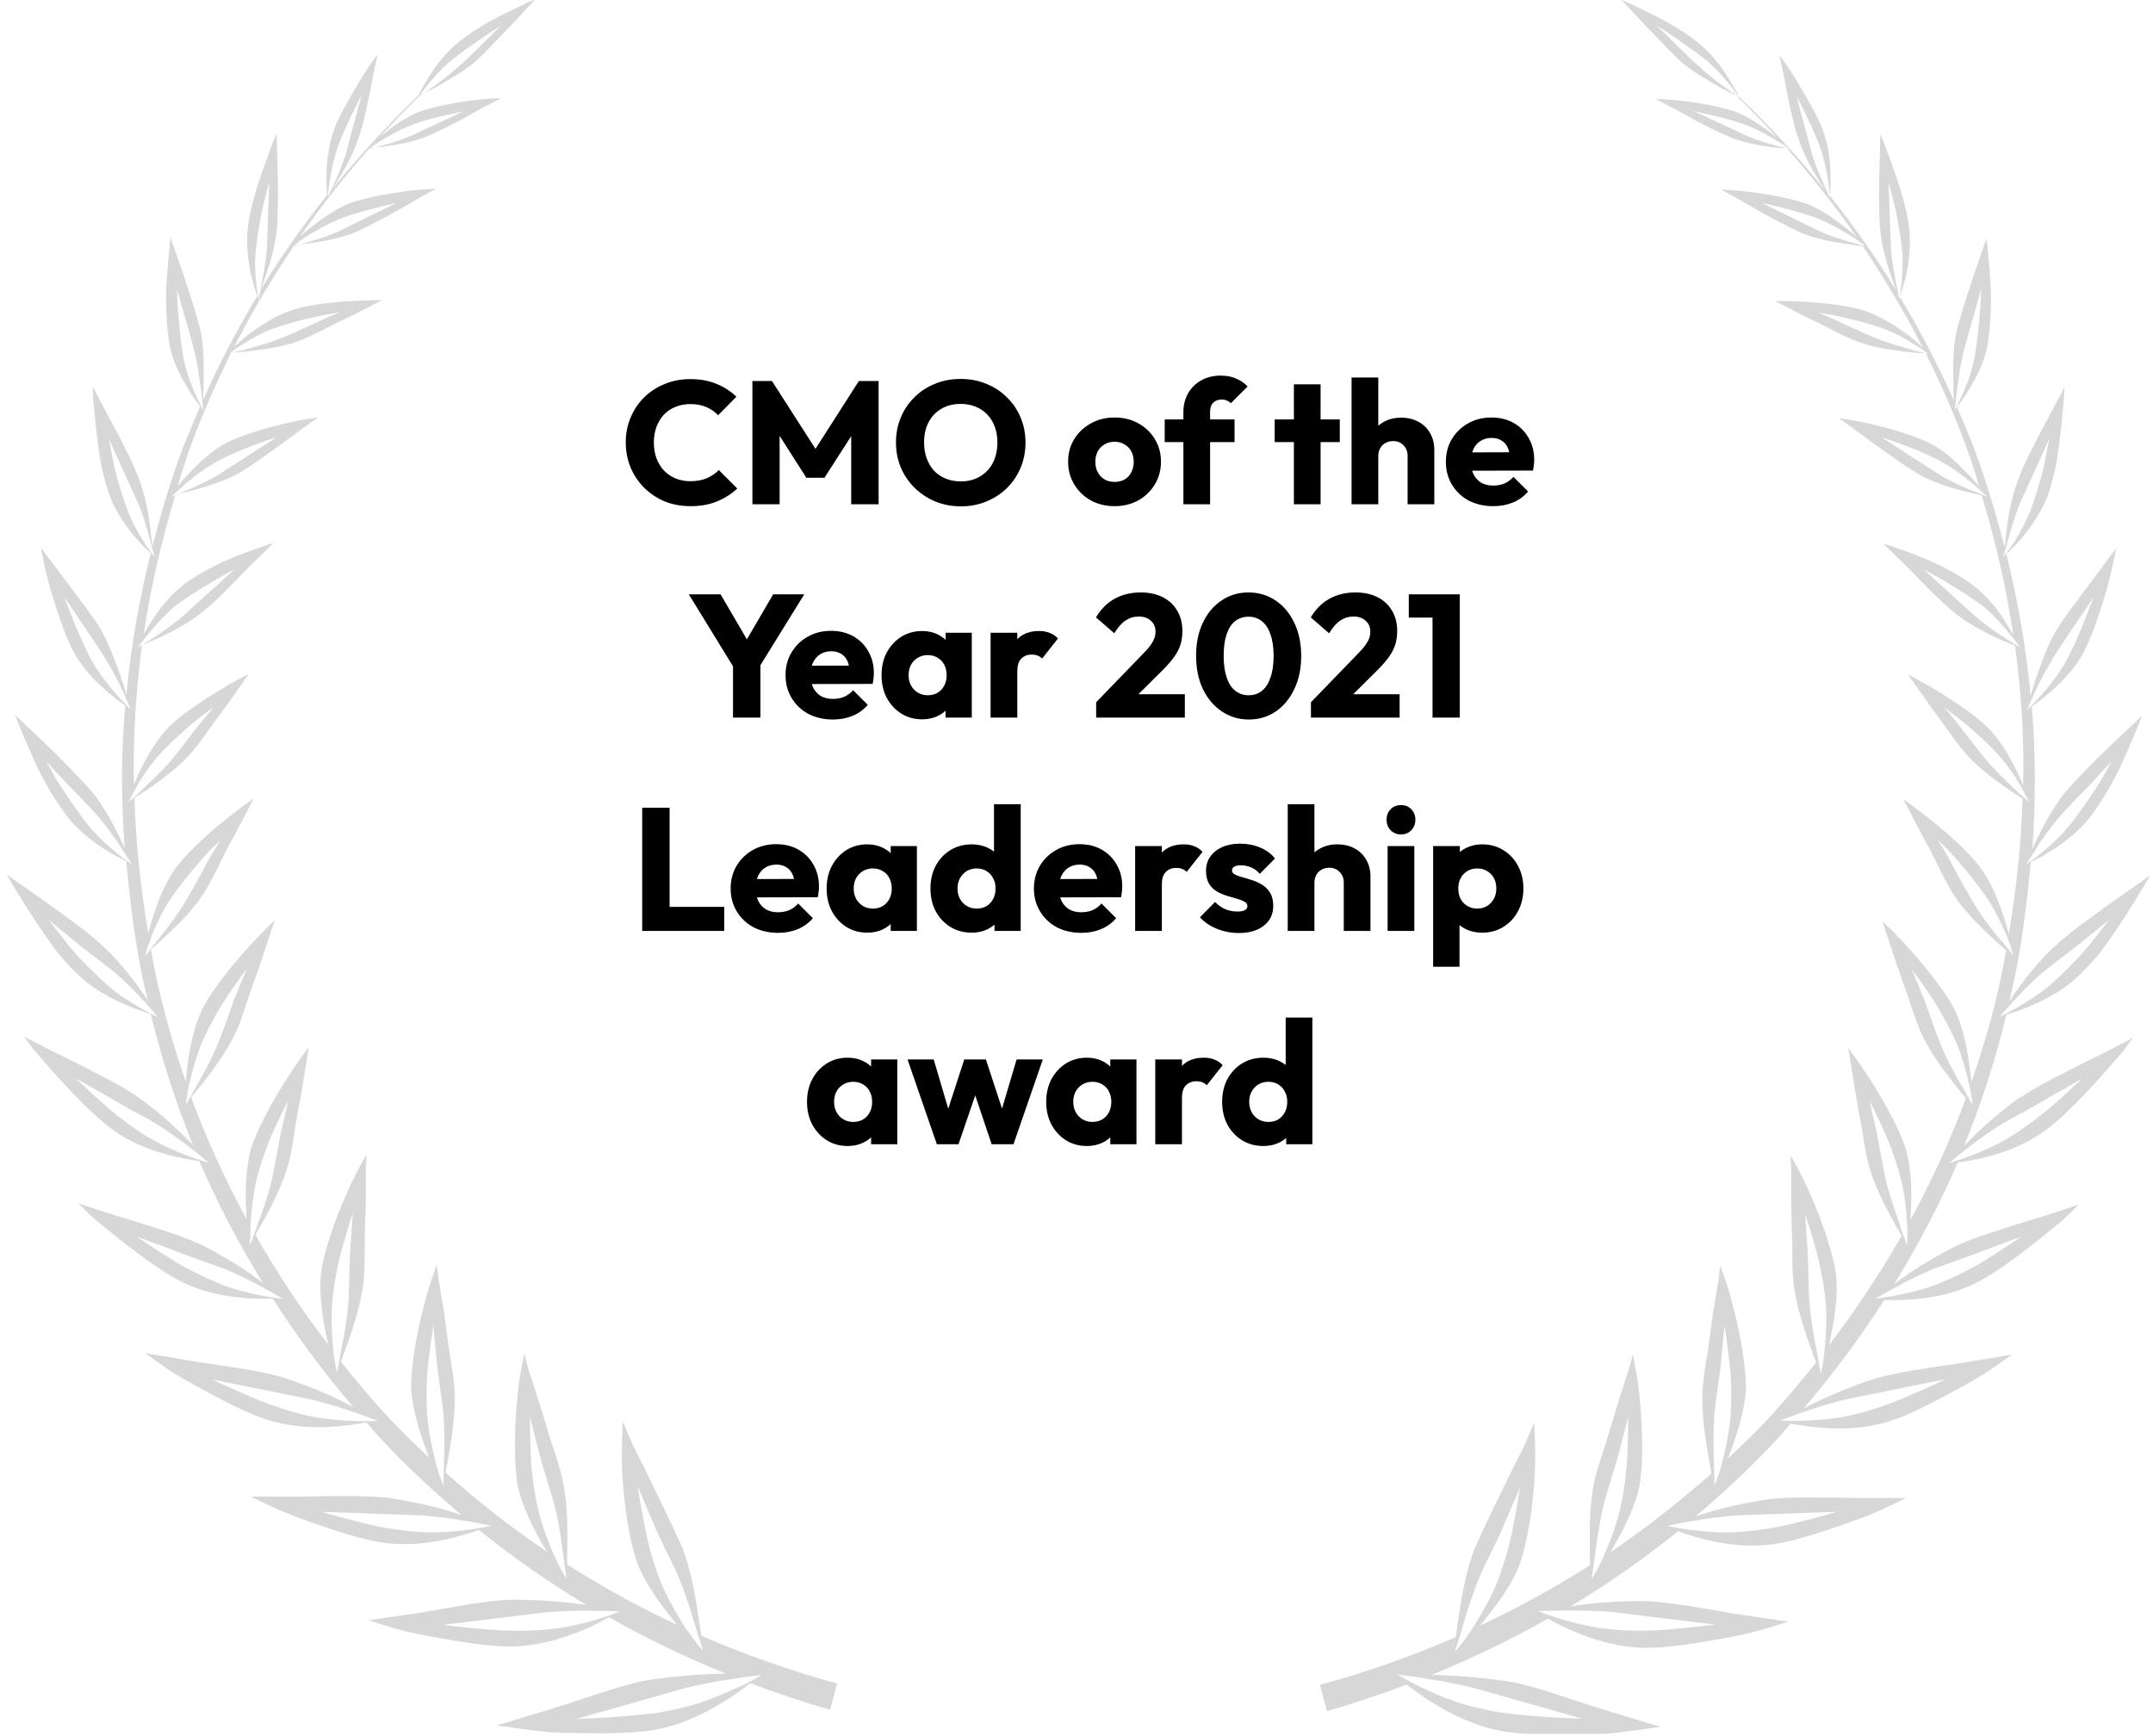 <svg width="222" height="179" viewBox="0 0 222 179" fill="none" xmlns="http://www.w3.org/2000/svg">
<g clip-path="url(#clip0_1771_1773)">
<path d="M208.299 113.143C206.593 114.374 204.608 116.024 203.265 117.422C202.986 117.701 202.762 117.953 202.51 118.177C204.3 113.786 205.782 109.256 206.873 104.642C208.271 104.223 211.571 103.076 213.92 101.007C214.675 100.336 215.626 99.357 216.52 98.266C217.359 97.148 218.226 95.889 218.981 94.715C220.519 92.338 221.722 90.269 221.722 90.269C221.722 90.269 219.988 91.471 217.863 92.981C215.765 94.491 213.304 96.225 211.906 97.567C210.005 99.245 208.243 101.678 207.18 103.244C207.404 102.265 207.656 101.286 207.851 100.28C208.579 96.505 209.054 92.701 209.39 88.898C209.809 88.703 210.452 88.395 211.207 87.92C212.521 87.137 214.115 85.962 215.29 84.536C216.436 83.11 218.058 80.509 219.037 78.16C220.1 75.839 220.883 73.798 220.883 73.798C220.883 73.798 219.485 75.112 217.779 76.734C216.073 78.356 214.199 80.257 212.969 81.684C211.794 83.11 210.788 84.983 210.061 86.466C209.865 86.857 209.697 87.221 209.557 87.556C209.893 82.746 209.921 77.909 209.529 73.127C209.529 73.043 209.529 72.931 209.501 72.847C210.564 72.12 213.109 70.19 214.591 67.73C215.514 66.192 216.436 63.451 217.164 61.018C217.835 58.613 218.198 56.544 218.198 56.544C218.198 56.544 217.08 58.026 215.737 59.844C214.395 61.661 212.689 63.843 211.822 65.353C210.983 66.891 210.312 68.848 209.781 70.414C209.613 70.918 209.501 71.337 209.39 71.756C208.914 66.835 208.075 61.941 206.873 57.131C207.18 56.824 207.74 56.32 208.383 55.593C209.334 54.475 210.424 52.937 211.067 51.315C211.375 50.504 211.683 49.385 211.962 48.155C212.186 46.952 212.354 45.638 212.494 44.435C212.605 43.205 212.717 42.087 212.801 41.276C212.857 40.465 212.857 39.961 212.857 39.961C212.857 39.961 212.018 41.555 210.955 43.541C209.893 45.526 208.69 47.847 208.103 49.441C207.46 51.091 207.096 53.076 206.901 54.642C206.817 55.342 206.761 55.957 206.705 56.432C205.838 53.104 204.887 49.833 203.685 46.617C203.126 45.051 202.454 43.513 201.783 42.003C202.035 41.667 202.482 41.08 202.986 40.241C203.741 39.011 204.608 37.361 204.915 35.711C205.223 34.061 205.391 31.264 205.223 28.916C205.083 26.567 204.831 24.581 204.831 24.581C204.831 24.581 204.272 26.231 203.545 28.3C202.874 30.342 202.063 32.746 201.699 34.396C201.364 36.046 201.392 38.004 201.42 39.542C201.42 40.241 201.42 40.856 201.476 41.331C199.854 37.64 197.98 34.061 195.883 30.593C196.023 30.23 196.246 29.531 196.498 28.58C196.806 27.238 197.029 25.504 196.89 23.882C196.778 22.232 196.079 19.743 195.324 17.646C194.932 16.583 194.597 15.633 194.345 14.933C194.037 14.262 193.869 13.843 193.869 13.843C193.869 13.843 193.869 15.521 193.786 17.618C193.73 19.715 193.73 22.092 193.869 23.686C194.009 25.28 194.513 27.07 194.988 28.44C195.184 28.999 195.352 29.503 195.491 29.894C193.422 26.511 191.129 23.267 188.668 20.163C188.696 19.911 188.78 19.156 188.752 18.121C188.752 16.891 188.584 15.269 188.109 13.871C187.689 12.417 186.487 10.431 185.48 8.697C184.474 6.964 183.467 5.677 183.467 5.677C183.467 5.677 183.551 6.041 183.691 6.656C183.83 7.243 183.998 8.082 184.166 9.033C184.529 10.907 184.977 13.06 185.48 14.402C185.928 15.8 186.711 17.254 187.41 18.401C187.745 18.904 187.997 19.324 188.221 19.659C185.48 16.248 182.516 13.032 179.328 9.984C179.328 9.956 178.881 9.117 178.182 7.998C177.483 6.852 176.42 5.482 175.245 4.531C174.099 3.552 172.113 2.322 170.352 1.483C168.618 0.616 167.192 -0.027 167.192 -0.027C167.192 -0.027 168.254 1.119 169.569 2.545C170.939 3.888 172.449 5.621 173.568 6.572C174.714 7.495 176.168 8.306 177.287 8.977C178.042 9.397 178.657 9.676 179.021 9.844C180.475 11.27 181.901 12.724 183.271 14.234C182.208 13.367 180.614 12.193 179.104 11.578C177.762 11.074 175.665 10.683 173.931 10.459C172.169 10.236 170.743 10.207 170.743 10.207C170.743 10.207 171.079 10.375 171.582 10.655C172.113 10.935 172.84 11.298 173.623 11.745C175.161 12.64 177.119 13.619 178.405 14.15C180.503 15.017 183.383 15.269 184.278 15.325C186.85 18.233 189.255 21.281 191.465 24.469C191.213 24.218 190.905 23.966 190.542 23.686C189.423 22.763 187.941 21.701 186.543 21.113C185.089 20.554 182.768 20.107 180.894 19.855C179.971 19.715 179.076 19.659 178.461 19.603C177.818 19.576 177.455 19.547 177.455 19.547C177.455 19.547 178.881 20.275 180.531 21.281C182.236 22.26 184.334 23.379 185.676 23.994C187.074 24.581 188.752 24.917 190.094 25.112C190.989 25.252 191.688 25.336 192.08 25.392C194.345 28.748 196.414 32.243 198.26 35.851C197.924 35.543 197.449 35.123 196.918 34.676C195.687 33.753 194.093 32.719 192.583 32.159C191.129 31.6 188.612 31.292 186.627 31.153C184.613 31.013 183.019 31.041 183.019 31.041C183.019 31.041 184.501 31.796 186.291 32.719C188.193 33.586 190.262 34.816 191.8 35.319C193.31 35.851 195.1 36.102 196.47 36.27C197.421 36.382 198.148 36.41 198.567 36.438C200.245 39.849 201.783 43.317 203.042 46.896C203.433 47.959 203.741 49.078 204.076 50.168C203.825 49.861 203.517 49.497 203.126 49.105C202.035 47.959 200.665 46.589 199.183 45.806C197.701 45.023 195.296 44.296 193.282 43.82C192.303 43.569 191.381 43.401 190.682 43.289C190.01 43.177 189.591 43.121 189.591 43.121C189.591 43.121 190.989 44.072 192.639 45.33C194.345 46.561 196.414 48.043 197.784 48.882C199.183 49.693 200.972 50.252 202.398 50.616C203.237 50.839 203.909 50.979 204.328 51.091C205.782 55.817 206.873 60.599 207.6 65.493C207.404 65.129 207.18 64.765 206.901 64.318C206.09 62.948 204.803 61.382 203.433 60.347C202.063 59.312 199.882 58.138 197.84 57.355C195.855 56.544 194.205 56.069 194.205 56.069C194.205 56.069 195.463 57.299 196.973 58.781C198.428 60.319 200.245 62.165 201.588 63.227C203.601 64.877 206.593 66.108 207.768 66.583C208.075 68.792 208.299 71.001 208.439 73.239C208.634 75.839 208.662 78.44 208.607 81.04C208.495 80.733 208.355 80.369 208.187 80.006C207.488 78.496 206.481 76.678 205.335 75.42C204.216 74.133 201.951 72.623 200.133 71.477C198.288 70.33 196.75 69.575 196.75 69.575C196.75 69.575 197.784 71.029 199.015 72.791C200.385 74.581 201.783 76.762 202.958 78.02C204.775 79.922 207.404 81.628 208.551 82.355C208.411 87.053 207.907 91.723 207.124 96.337C207.069 96.057 206.985 95.778 206.901 95.498C206.397 93.764 205.642 91.639 204.608 90.073C203.657 88.507 201.476 86.493 199.63 84.983C197.784 83.473 196.246 82.411 196.246 82.411C196.246 82.411 197.141 84.117 198.232 86.214C199.49 88.339 200.497 90.912 201.588 92.478C202.622 94.016 204.132 95.526 205.391 96.672C205.95 97.204 206.453 97.679 206.845 97.987C206.733 98.658 206.621 99.357 206.481 100.028C205.698 103.971 204.58 107.83 203.265 111.633C203.265 111.298 203.209 110.962 203.154 110.571C202.93 108.641 202.51 106.264 201.699 104.446C200.86 102.601 198.875 100.14 197.225 98.238C195.547 96.337 194.093 94.995 194.093 94.995C194.093 94.995 194.736 96.924 195.519 99.301C195.939 100.531 196.414 101.846 196.862 103.104C197.253 104.363 197.673 105.537 198.064 106.46C198.875 108.277 200.217 110.123 201.336 111.549C201.867 112.248 202.343 112.836 202.706 113.255C201.112 117.59 199.183 121.784 196.973 125.839C196.973 125.559 197.029 125.308 197.029 125.028C197.141 123.07 197.085 120.638 196.582 118.708C195.995 116.723 194.485 113.954 193.142 111.801C191.772 109.648 190.57 108.054 190.57 108.054C190.57 108.054 190.905 110.067 191.297 112.556C191.52 113.842 191.772 115.241 192.024 116.555C192.192 117.869 192.415 119.1 192.667 120.078C193.17 122.008 194.205 124.077 195.1 125.699C195.491 126.398 195.799 126.985 196.079 127.433C193.841 131.376 191.325 135.123 188.584 138.73C188.64 138.507 188.696 138.339 188.724 138.087C189.171 136.018 189.563 133.473 189.311 131.348C188.976 129.139 187.885 125.979 186.823 123.518C185.788 121.057 184.613 119.128 184.613 119.128C184.613 119.128 184.641 119.687 184.697 120.582C184.697 121.449 184.697 122.679 184.697 124.021C184.725 125.419 184.753 126.93 184.809 128.356C184.809 129.782 184.809 131.124 184.921 132.187C185.145 134.312 185.872 136.661 186.543 138.535C186.823 139.318 187.046 139.989 187.27 140.492C185.508 142.701 183.663 144.882 181.733 146.924C180.587 148.126 179.384 149.273 178.154 150.419C178.21 150.252 178.293 150.112 178.349 149.916C179.104 147.958 179.887 145.498 180.027 143.344C180.055 141.107 179.496 137.808 178.825 135.207C178.21 132.606 177.371 130.509 177.371 130.509C177.371 130.509 177.315 131.068 177.203 131.935C177.063 132.802 176.867 134.004 176.644 135.319C176.448 136.689 176.252 138.199 176.056 139.625C175.805 141.023 175.609 142.338 175.553 143.4C175.441 145.526 175.777 147.986 176.112 149.916C176.252 150.727 176.364 151.398 176.476 151.929C173.176 154.894 169.681 157.606 166.017 160.095C166.101 159.955 166.157 159.871 166.241 159.731C167.36 157.83 168.59 155.453 169.037 153.272C169.457 150.979 169.373 147.511 169.121 144.743C169.009 143.344 168.842 142.114 168.646 141.163C168.478 140.24 168.366 139.681 168.366 139.681C168.366 139.681 168.226 140.24 167.975 141.135C167.695 142.002 167.304 143.205 166.884 144.519C166.465 145.889 166.017 147.399 165.57 148.825C165.122 150.224 164.675 151.538 164.423 152.628C163.948 154.782 163.892 157.354 163.92 159.424C163.92 160.207 163.92 160.85 163.948 161.409C160.313 163.73 156.509 165.8 152.594 167.645C152.65 167.561 152.706 167.505 152.762 167.449C154.244 165.632 155.978 163.395 156.761 161.102C157.572 158.753 158.075 155.117 158.243 152.181C158.383 149.161 158.187 146.7 158.187 146.7C158.187 146.7 157.936 147.259 157.572 148.154C157.209 149.077 156.593 150.252 155.922 151.566C154.608 154.25 152.986 157.55 152.063 159.675C151.196 161.857 150.721 164.569 150.413 166.722C150.273 167.533 150.19 168.204 150.106 168.82C145.548 170.805 140.878 172.455 136.096 173.741L136.823 176.454C139.619 175.671 142.36 174.72 145.072 173.713C145.548 174.105 146.163 174.552 146.89 175.056C148.68 176.258 151.168 177.628 153.769 178.272C156.37 178.999 160.592 178.915 164.395 178.831C166.297 178.831 167.947 178.495 169.177 178.355C170.408 178.188 171.191 178.076 171.191 178.076C171.191 178.076 168.59 177.293 165.402 176.314C162.214 175.335 158.439 173.937 155.95 173.462C153.461 173.042 150.413 172.791 148.036 172.735C147.869 172.735 147.729 172.735 147.561 172.735C151.7 171.057 155.726 169.127 159.613 166.918C160.117 167.198 160.76 167.561 161.571 167.925C163.417 168.764 165.905 169.659 168.394 169.854C170.911 170.162 174.77 169.491 178.266 168.848C179.999 168.54 181.537 168.121 182.628 167.785C183.746 167.449 184.418 167.226 184.418 167.226C184.418 167.226 181.929 166.862 178.853 166.415C175.721 165.855 172.085 165.212 169.708 165.1C167.36 165.1 164.451 165.24 162.298 165.604C162.158 165.604 162.046 165.632 161.934 165.66C165.794 163.339 169.513 160.738 173.036 157.914C174.826 158.557 178.349 159.619 181.761 159.34C184.194 159.256 187.773 158.026 190.933 156.907C192.499 156.348 193.953 155.76 194.932 155.257C195.939 154.782 196.554 154.474 196.554 154.474C196.554 154.474 194.149 154.474 191.129 154.474C188.081 154.418 184.557 154.334 182.292 154.614C180.083 154.95 177.315 155.537 175.329 156.208C175.134 156.264 174.994 156.32 174.826 156.376C177.79 153.887 180.614 151.23 183.271 148.378C183.746 147.875 184.166 147.315 184.641 146.812C186.431 147.148 190.262 147.707 193.674 146.868C196.079 146.393 199.378 144.603 202.343 142.981C203.825 142.17 205.139 141.359 206.006 140.716C206.901 140.073 207.46 139.681 207.46 139.681C207.46 139.681 205.083 140.101 202.119 140.576C199.099 141.023 195.603 141.499 193.394 142.142C191.241 142.841 188.668 143.876 186.795 144.827C186.515 144.966 186.263 145.106 185.984 145.246C189.004 141.695 191.772 137.975 194.289 134.06C195.967 134.116 199.63 134.06 202.678 132.774C204.803 131.991 207.628 129.894 210.061 127.964C211.263 127.013 212.41 126.091 213.165 125.391C213.892 124.664 214.339 124.217 214.339 124.217C214.339 124.217 213.808 124.385 212.941 124.692C212.102 125 210.872 125.364 209.501 125.783C206.789 126.622 203.657 127.573 201.727 128.468C199.854 129.418 197.589 130.733 196.023 131.907C195.771 132.075 195.547 132.243 195.324 132.41C197.784 128.384 199.994 124.217 201.867 119.883C203.517 119.659 207.068 119.016 209.865 117.254C211.822 116.135 214.255 113.647 216.325 111.354C217.359 110.207 218.282 109.144 218.953 108.361C219.54 107.55 219.932 107.019 219.932 107.019C219.932 107.019 218.002 108.082 215.458 109.312C212.941 110.571 210.033 111.997 208.299 113.199V113.143ZM175.553 7.159C174.742 6.488 173.568 5.342 172.589 4.363C171.638 3.356 170.799 2.657 170.799 2.657C170.799 2.657 171.778 3.189 172.896 3.999C174.015 4.782 175.357 5.733 176.196 6.432C177.818 7.859 179.356 10.04 179.356 10.04C179.356 10.04 177.119 8.586 175.553 7.187V7.159ZM180.251 14.066C178.461 13.228 174.658 11.466 174.658 11.466C174.658 11.466 175.665 11.69 176.895 11.969C178.154 12.277 179.636 12.696 180.531 13.088C182.376 13.871 184.557 15.381 184.557 15.381C184.557 15.381 182.069 14.822 180.251 14.066ZM188.025 18.904C187.633 18.093 187.186 17.003 186.878 16.024C186.347 14.011 185.229 9.872 185.229 9.872C185.229 9.872 187.326 13.815 187.885 15.856C188.193 16.863 188.416 17.982 188.528 18.848C188.668 19.715 188.668 20.358 188.668 20.358C188.668 20.358 188.389 19.771 188.025 18.932V18.904ZM190.821 24.973C189.899 24.693 188.696 24.329 187.689 23.882C185.732 22.931 181.649 20.918 181.649 20.918C181.649 20.918 186.04 21.841 188.025 22.791C189.032 23.239 190.122 23.882 190.989 24.413C191.828 24.945 192.359 25.42 192.359 25.42C192.359 25.42 191.716 25.224 190.793 24.945L190.821 24.973ZM195.519 29.195C195.324 28.216 195.072 26.958 194.988 25.811C194.904 23.518 194.736 18.793 194.736 18.793C194.736 18.793 195.044 19.995 195.435 21.477C195.743 22.987 196.051 24.777 196.135 25.895C196.358 28.16 195.827 30.901 195.827 30.901C195.827 30.901 195.687 30.174 195.519 29.195ZM197.197 36.074C196.246 35.823 195.016 35.459 193.925 35.068C192.835 34.648 191.241 33.921 189.899 33.306C188.612 32.691 187.466 32.243 187.466 32.243C187.466 32.243 188.64 32.411 190.038 32.719C191.437 33.026 193.114 33.474 194.205 33.893C196.414 34.676 198.847 36.494 198.847 36.494C198.847 36.494 198.148 36.326 197.197 36.102V36.074ZM201.755 40.52C201.895 39.458 202.063 38.116 202.315 36.941C202.566 35.767 203.07 34.033 203.517 32.523C203.937 31.041 204.272 29.838 204.272 29.838C204.272 29.838 204.272 31.153 204.104 32.775C203.964 34.396 203.741 36.27 203.489 37.416C202.958 39.766 201.56 42.31 201.56 42.31C201.56 42.31 201.643 41.555 201.755 40.493V40.52ZM203.237 50.56C202.287 50.14 201.056 49.609 200.05 48.994C198.092 47.735 193.981 45.079 193.981 45.079C193.981 45.079 195.1 45.442 196.526 45.974C197.952 46.505 199.574 47.232 200.581 47.847C201.588 48.434 202.678 49.273 203.517 49.972C204.356 50.672 204.887 51.231 204.887 51.231C204.887 51.231 204.216 50.951 203.265 50.532L203.237 50.56ZM207.068 55.649C207.348 54.614 207.74 53.272 208.187 52.126C209.222 49.861 211.319 45.218 211.319 45.218C211.319 45.218 211.039 46.533 210.732 48.155C210.34 49.777 209.753 51.678 209.306 52.797C208.83 53.943 208.187 55.118 207.628 55.985C207.041 56.852 206.565 57.439 206.565 57.439C206.565 57.439 206.789 56.684 207.068 55.621V55.649ZM203.853 63.703C202.958 62.892 201.56 61.661 200.413 60.599C199.294 59.564 198.372 58.725 198.372 58.725C198.372 58.725 199.434 59.284 200.749 60.067C202.063 60.85 203.629 61.857 204.608 62.612C206.425 64.15 208.327 66.779 208.327 66.779C208.327 66.779 205.67 65.241 203.853 63.703ZM209.949 87.5C210.564 86.549 211.403 85.347 212.242 84.368C213.081 83.389 214.479 81.963 215.681 80.733C216.8 79.502 217.723 78.524 217.723 78.524C217.723 78.524 217.555 78.831 217.275 79.335C216.996 79.838 216.632 80.509 216.129 81.264C215.15 82.746 213.976 84.452 213.137 85.431C212.298 86.41 211.235 87.36 210.396 88.031C209.585 88.703 208.914 89.15 208.914 89.15C208.914 89.15 209.362 88.451 209.977 87.5H209.949ZM211.571 68.065C212.242 66.975 213.277 65.409 214.199 64.066C215.122 62.696 215.877 61.605 215.877 61.605C215.877 61.605 215.374 62.892 214.731 64.514C214.087 66.08 213.277 67.897 212.549 68.988C211.179 71.169 208.998 73.239 208.998 73.239C208.998 73.239 210.2 70.274 211.571 68.093V68.065ZM207.851 81.488C207.096 80.761 206.09 79.81 205.223 78.859C204.384 77.909 203.237 76.398 202.287 75.168C201.336 73.91 200.469 72.959 200.469 72.959C200.469 72.959 201.476 73.686 202.734 74.693C203.909 75.699 205.279 76.958 206.118 77.909C206.929 78.831 207.796 80.034 208.327 81.013C208.858 81.991 209.222 82.718 209.222 82.718C209.222 82.718 208.662 82.215 207.851 81.488ZM146.75 173.07C148.344 173.294 150.385 173.657 152.203 174.133C155.81 175.14 163.137 177.237 163.137 177.237C163.137 177.237 161.04 177.181 158.551 176.985C157.292 176.901 155.978 176.789 154.72 176.594C153.433 176.37 152.259 176.118 151.364 175.867C149.574 175.391 147.729 174.58 146.359 173.909C144.988 173.238 144.065 172.679 144.065 172.679C144.065 172.679 145.212 172.819 146.778 173.042L146.75 173.07ZM150.777 167.841C151.224 166.359 151.784 164.485 152.455 162.891C153.098 161.241 154.356 159.06 155.195 156.963C156.062 154.977 156.733 153.356 156.733 153.356C156.733 153.356 156.482 155.061 156.062 157.215C155.671 159.424 154.916 161.885 154.244 163.479C153.573 165.072 152.539 166.806 151.672 168.176C150.777 169.519 150.022 170.33 150.022 170.33C150.022 170.33 150.329 169.295 150.805 167.869L150.777 167.841ZM161.152 166.079C162.662 166.079 164.591 166.079 166.325 166.247C169.792 166.666 176.867 167.533 176.867 167.533C176.867 167.533 174.938 167.785 172.617 167.981C170.324 168.232 167.555 168.204 165.821 167.981C164.088 167.813 162.27 167.366 160.9 166.946C159.53 166.527 158.579 166.135 158.579 166.135C158.579 166.135 159.669 166.107 161.152 166.079ZM164.451 160.43C164.647 159.004 164.899 157.159 165.262 155.593C165.626 153.971 166.437 151.706 166.968 149.692C167.471 147.707 167.891 146.085 167.891 146.085C167.891 146.085 167.891 147.707 167.807 149.776C167.751 151.901 167.387 154.25 166.996 155.844C166.604 157.438 165.933 159.2 165.318 160.57C164.703 161.941 164.116 162.835 164.116 162.835C164.116 162.835 164.256 161.829 164.451 160.458V160.43ZM179.244 156.264C182.6 156.152 189.423 155.9 189.423 155.9C189.423 155.9 187.633 156.432 185.48 156.963C183.355 157.55 180.698 157.914 179.048 157.998C175.693 158.193 171.918 157.354 171.918 157.354C171.918 157.354 175.917 156.46 179.272 156.264H179.244ZM176.727 150.867C176.672 149.469 176.644 147.707 176.755 146.141C176.867 144.547 177.287 142.254 177.483 140.268C177.65 138.283 177.818 136.689 177.818 136.689C177.818 136.689 178.07 138.227 178.293 140.212C178.573 142.226 178.545 144.519 178.433 146.085C178.321 147.651 177.93 149.441 177.566 150.839C177.203 152.237 176.783 153.16 176.783 153.16C176.783 153.16 176.783 152.209 176.727 150.839V150.867ZM206.313 97.008C205.586 96.085 204.608 94.883 203.881 93.736C203.154 92.59 202.147 90.772 201.364 89.29C200.972 88.535 200.609 87.892 200.273 87.388C199.966 86.913 199.798 86.605 199.798 86.605C199.798 86.605 200.833 87.556 201.923 88.814C203.014 90.073 204.272 91.667 205.027 92.813C205.754 93.96 206.425 95.386 206.929 96.533C207.376 97.679 207.6 98.546 207.6 98.546C207.6 98.546 207.096 97.903 206.369 96.98L206.313 97.008ZM210.648 100.28C211.711 99.357 213.556 98.071 214.926 96.924C216.353 95.778 217.471 94.855 217.471 94.855C217.471 94.855 216.52 96.085 215.346 97.567C214.143 99.021 212.466 100.643 211.403 101.566C209.222 103.44 206.202 104.838 206.202 104.838C206.202 104.838 208.467 102.125 210.648 100.252V100.28ZM202.315 112.053C201.671 110.934 200.86 109.508 200.301 108.166C199.714 106.823 199.015 104.726 198.4 103.048C197.701 101.342 197.113 99.944 197.113 99.944C197.113 99.944 198.008 101.119 199.043 102.657C200.077 104.195 201.056 106.068 201.671 107.411C202.259 108.753 202.706 110.375 203.014 111.689C203.181 112.36 203.265 112.92 203.321 113.311C203.377 113.703 203.405 113.954 203.405 113.954C203.405 113.954 202.958 113.171 202.343 112.081L202.315 112.053ZM190.654 144.239C193.925 143.568 200.637 142.226 200.637 142.226C200.637 142.226 198.959 143.037 196.89 143.904C194.876 144.827 192.331 145.637 190.71 145.973C187.438 146.7 183.551 146.504 183.551 146.504C183.551 146.504 187.354 144.966 190.654 144.239ZM187.326 139.318C187.046 137.947 186.739 136.214 186.599 134.648C186.459 133.054 186.487 130.733 186.375 128.747C186.235 126.762 186.123 125.168 186.123 125.168C186.123 125.168 186.627 126.65 187.158 128.579C187.745 130.537 188.109 132.802 188.249 134.368C188.389 135.934 188.277 137.752 188.137 139.206C188.081 139.933 187.969 140.548 187.885 140.967C187.801 141.387 187.745 141.639 187.745 141.639C187.745 141.639 187.578 140.688 187.326 139.346V139.318ZM199.546 130.789C201.028 130.257 203.237 129.474 205.055 128.775C206.929 128.076 208.439 127.517 208.439 127.517C208.439 127.517 207.013 128.495 205.279 129.586C203.573 130.733 201.308 131.795 199.882 132.383C196.973 133.529 193.394 133.921 193.394 133.921C193.394 133.921 196.666 131.935 199.574 130.761L199.546 130.789ZM195.939 126.37C195.491 125.14 194.932 123.574 194.569 122.176C194.205 120.749 193.869 118.568 193.506 116.751C193.086 114.933 192.751 113.479 192.751 113.479C192.751 113.479 193.422 114.765 194.205 116.471C194.988 118.177 195.659 120.218 196.023 121.644C196.386 123.07 196.554 124.748 196.638 126.119C196.694 126.79 196.694 127.377 196.666 127.768C196.666 128.16 196.638 128.412 196.638 128.412C196.638 128.412 196.33 127.573 195.883 126.37H195.939ZM211.906 113.758C210.424 115.129 208.383 116.555 207.068 117.366C204.412 118.96 200.972 119.938 200.972 119.938C200.972 119.938 203.853 117.45 206.509 115.856C207.18 115.464 208.047 114.989 208.942 114.513C209.809 114.01 210.732 113.479 211.571 113.003C213.277 112.025 214.675 111.242 214.675 111.242C214.675 111.242 213.444 112.416 211.906 113.786V113.758Z" fill="#D7D7D7"/>
<path d="M72.003 166.636C71.695 164.483 71.192 161.771 70.353 159.589C69.43 157.492 67.78 154.164 66.494 151.48C65.823 150.166 65.207 148.991 64.844 148.068C64.452 147.173 64.229 146.614 64.229 146.614C64.229 146.614 64.033 149.075 64.173 152.095C64.341 155.059 64.844 158.695 65.655 161.016C66.466 163.309 68.2 165.546 69.654 167.364C69.71 167.447 69.766 167.503 69.822 167.559C65.906 165.742 62.103 163.644 58.468 161.323C58.468 160.764 58.496 160.121 58.496 159.338C58.524 157.296 58.496 154.724 57.993 152.543C57.769 151.452 57.322 150.138 56.846 148.739C56.427 147.313 55.951 145.803 55.532 144.433C55.112 143.119 54.721 141.916 54.441 141.049C54.218 140.154 54.05 139.595 54.05 139.595C54.05 139.595 53.938 140.154 53.77 141.077C53.574 142.028 53.407 143.258 53.295 144.657C53.043 147.453 52.987 150.921 53.379 153.186C53.826 155.367 55.056 157.772 56.175 159.645C56.259 159.785 56.315 159.897 56.399 160.009C52.736 157.548 49.24 154.808 45.94 151.843C46.052 151.284 46.192 150.613 46.304 149.83C46.639 147.901 47.003 145.44 46.863 143.314C46.807 142.252 46.583 140.91 46.36 139.539C46.164 138.113 45.94 136.603 45.772 135.233C45.549 133.918 45.353 132.716 45.213 131.849C45.101 130.954 45.045 130.423 45.045 130.423C45.045 130.423 44.206 132.52 43.591 135.121C42.92 137.75 42.361 141.021 42.389 143.258C42.529 145.384 43.312 147.873 44.067 149.83C44.123 150.026 44.206 150.166 44.262 150.333C43.06 149.187 41.83 148.04 40.683 146.838C38.725 144.797 36.908 142.615 35.146 140.406C35.342 139.875 35.593 139.232 35.873 138.449C36.516 136.603 37.271 134.226 37.495 132.101C37.607 131.038 37.607 129.696 37.607 128.27C37.635 126.844 37.663 125.334 37.719 123.935C37.719 122.593 37.719 121.391 37.719 120.496C37.775 119.601 37.803 119.042 37.803 119.042C37.803 119.042 36.628 120.971 35.593 123.432C34.503 125.921 33.412 129.053 33.105 131.262C32.853 133.415 33.273 135.96 33.692 138.001C33.748 138.225 33.804 138.421 33.832 138.644C31.091 135.065 28.575 131.29 26.337 127.347C26.589 126.9 26.925 126.312 27.316 125.613C28.211 123.991 29.218 121.922 29.749 119.992C30.001 119.014 30.224 117.783 30.392 116.469C30.616 115.155 30.868 113.756 31.119 112.47C31.511 109.981 31.846 107.968 31.846 107.968C31.846 107.968 30.616 109.562 29.274 111.715C27.931 113.868 26.421 116.637 25.834 118.622C25.331 120.552 25.275 122.985 25.387 124.942C25.387 125.25 25.415 125.501 25.442 125.753C23.233 121.698 21.304 117.504 19.71 113.169C20.046 112.75 20.521 112.162 21.08 111.463C22.199 110.037 23.541 108.164 24.352 106.374C24.771 105.479 25.163 104.277 25.554 103.018C26.002 101.76 26.477 100.418 26.897 99.215C27.68 96.838 28.323 94.909 28.323 94.909C28.323 94.909 26.869 96.279 25.191 98.152C23.541 100.026 21.555 102.515 20.717 104.36C19.906 106.178 19.458 108.527 19.262 110.485C19.206 110.876 19.179 111.212 19.151 111.547C17.836 107.744 16.746 103.885 15.935 99.942C15.795 99.271 15.711 98.6 15.571 97.901C15.963 97.565 16.466 97.118 17.025 96.587C18.284 95.44 19.794 93.93 20.828 92.392C21.919 90.826 22.926 88.281 24.184 86.128C25.275 84.031 26.17 82.325 26.17 82.325C26.17 82.325 24.632 83.387 22.786 84.897C20.968 86.407 18.759 88.421 17.808 89.987C16.774 91.553 16.019 93.65 15.515 95.412C15.431 95.72 15.348 95.999 15.292 96.251C14.509 91.637 14.005 86.967 13.865 82.269C15.012 81.57 17.641 79.864 19.458 77.934C20.633 76.676 22.031 74.467 23.401 72.705C24.66 70.943 25.666 69.489 25.666 69.489C25.666 69.489 24.128 70.244 22.283 71.391C20.465 72.509 18.2 74.047 17.081 75.334C15.935 76.592 14.928 78.41 14.229 79.92C14.061 80.283 13.921 80.647 13.809 80.955C13.754 78.354 13.809 75.753 13.977 73.153C14.117 70.943 14.369 68.706 14.648 66.497C15.823 66.05 18.815 64.791 20.828 63.141C22.171 62.107 23.988 60.233 25.442 58.695C26.981 57.185 28.211 55.983 28.211 55.983C28.211 55.983 26.589 56.486 24.576 57.269C22.534 58.052 20.353 59.227 18.983 60.261C17.613 61.296 16.354 62.862 15.515 64.232C15.236 64.651 15.012 65.043 14.816 65.406C15.543 60.541 16.662 55.731 18.088 51.005C18.507 50.921 19.179 50.753 20.017 50.53C21.444 50.138 23.205 49.579 24.632 48.796C26.002 47.985 28.071 46.475 29.777 45.244C31.427 43.986 32.825 43.035 32.825 43.035C32.825 43.035 32.406 43.091 31.734 43.203C31.035 43.315 30.14 43.483 29.134 43.734C27.148 44.21 24.743 44.937 23.233 45.72C21.779 46.503 20.381 47.845 19.29 49.02C18.927 49.411 18.619 49.775 18.34 50.082C18.675 48.992 18.983 47.901 19.374 46.81C20.633 43.231 22.171 39.736 23.849 36.352C24.268 36.352 24.995 36.296 25.946 36.184C27.316 36.016 29.106 35.765 30.616 35.233C32.126 34.702 34.223 33.499 36.125 32.633C37.914 31.71 39.397 30.955 39.397 30.955C39.397 30.955 37.803 30.955 35.789 31.067C33.776 31.206 31.287 31.514 29.833 32.073C28.323 32.605 26.729 33.667 25.498 34.59C24.939 35.038 24.492 35.457 24.156 35.765C25.974 32.157 28.071 28.662 30.336 25.306C30.728 25.25 31.427 25.166 32.322 25.026C33.664 24.831 35.37 24.495 36.74 23.908C38.082 23.293 40.208 22.174 41.885 21.195C43.563 20.189 44.962 19.462 44.962 19.462C44.962 19.462 44.57 19.462 43.955 19.517C43.312 19.546 42.445 19.629 41.522 19.769C39.62 20.021 37.327 20.468 35.873 21.028C34.475 21.615 32.993 22.705 31.874 23.6C31.511 23.88 31.231 24.132 30.951 24.383C33.161 21.195 35.566 18.147 38.138 15.239C39.033 15.183 41.913 14.931 44.011 14.065C45.269 13.533 47.227 12.554 48.792 11.66C49.548 11.212 50.303 10.821 50.834 10.569C51.365 10.289 51.673 10.122 51.673 10.122C51.673 10.122 50.247 10.149 48.485 10.373C46.751 10.625 44.654 11.016 43.312 11.492C41.773 12.079 40.208 13.254 39.145 14.148C40.515 12.638 41.941 11.184 43.395 9.758C43.759 9.59 44.374 9.311 45.129 8.891C46.276 8.22 47.73 7.409 48.849 6.486C49.967 5.535 51.477 3.83 52.847 2.459C54.162 1.033 55.224 -0.113 55.224 -0.113C55.224 -0.113 53.798 0.53 52.064 1.397C50.303 2.236 48.317 3.466 47.171 4.445C45.996 5.396 44.934 6.738 44.234 7.912C43.535 9.031 43.116 9.87 43.088 9.898C39.928 12.918 36.964 16.162 34.195 19.573C34.419 19.238 34.699 18.818 35.006 18.315C35.705 17.197 36.488 15.714 36.936 14.316C37.439 12.974 37.886 10.821 38.25 8.947C38.418 7.996 38.586 7.185 38.725 6.57C38.865 5.955 38.949 5.591 38.949 5.591C38.949 5.591 37.943 6.878 36.936 8.612C35.929 10.345 34.727 12.331 34.307 13.785C33.86 15.211 33.692 16.805 33.664 18.035C33.636 19.07 33.72 19.853 33.748 20.077C31.287 23.181 28.994 26.425 26.925 29.808C27.064 29.417 27.232 28.913 27.428 28.354C27.903 26.984 28.407 25.194 28.547 23.6C28.686 22.006 28.686 19.629 28.63 17.532C28.547 15.435 28.547 13.757 28.547 13.757C28.547 13.757 28.351 14.176 28.071 14.848C27.82 15.547 27.484 16.497 27.092 17.56C26.337 19.657 25.638 22.146 25.526 23.796C25.387 25.418 25.61 27.152 25.918 28.494C26.17 29.445 26.393 30.172 26.533 30.507C24.464 33.975 22.562 37.554 20.94 41.246C20.94 40.77 20.996 40.183 20.996 39.456C20.996 37.918 21.052 35.96 20.717 34.31C20.353 32.633 19.542 30.256 18.871 28.214C18.172 26.145 17.585 24.495 17.585 24.495C17.585 24.495 17.361 26.48 17.193 28.829C17.025 31.178 17.193 33.975 17.501 35.625C17.808 37.275 18.675 38.953 19.43 40.155C19.934 40.994 20.381 41.581 20.633 41.917C19.989 43.455 19.318 44.965 18.731 46.531C17.529 49.747 16.578 53.018 15.711 56.346C15.655 55.871 15.599 55.283 15.515 54.556C15.319 52.99 14.956 50.977 14.313 49.355C13.754 47.761 12.523 45.44 11.46 43.455C10.398 41.469 9.559 39.875 9.559 39.875C9.559 39.875 9.559 40.379 9.615 41.19C9.699 42.001 9.811 43.119 9.922 44.35C10.062 45.552 10.23 46.866 10.454 48.069C10.733 49.299 11.041 50.39 11.349 51.229C11.992 52.879 13.082 54.417 14.033 55.507C14.676 56.234 15.208 56.766 15.543 57.045C14.341 61.855 13.502 66.721 13.027 71.671C12.915 71.279 12.803 70.832 12.635 70.328C12.104 68.762 11.405 66.805 10.594 65.267C9.755 63.729 8.021 61.575 6.679 59.758C5.308 57.94 4.218 56.458 4.218 56.458C4.218 56.458 4.553 58.527 5.252 60.932C5.98 63.365 6.902 66.106 7.825 67.644C9.307 70.105 11.852 72.034 12.915 72.761C12.915 72.845 12.915 72.957 12.887 73.041C12.467 77.85 12.495 82.66 12.859 87.47C12.719 87.135 12.551 86.771 12.355 86.38C11.628 84.87 10.622 83.024 9.447 81.598C8.217 80.2 6.343 78.298 4.637 76.648C2.931 75.026 1.533 73.712 1.533 73.712C1.533 73.712 2.316 75.725 3.379 78.074C4.358 80.423 5.98 83.024 7.126 84.45C8.301 85.876 9.922 87.051 11.209 87.834C11.936 88.281 12.579 88.589 13.027 88.812C13.362 92.644 13.837 96.447 14.565 100.194C14.76 101.201 15.012 102.151 15.236 103.158C14.173 101.564 12.411 99.159 10.51 97.481C9.112 96.139 6.651 94.405 4.553 92.895C2.428 91.413 0.694 90.183 0.694 90.183C0.694 90.183 1.869 92.28 3.435 94.629C4.218 95.803 5.057 97.062 5.896 98.18C6.79 99.299 7.741 100.25 8.496 100.921C10.845 102.99 14.145 104.137 15.543 104.556C16.662 109.17 18.116 113.7 19.906 118.091C19.682 117.839 19.43 117.587 19.151 117.336C17.808 115.938 15.823 114.26 14.117 113.057C12.383 111.855 9.475 110.429 6.958 109.17C4.414 107.94 2.484 106.877 2.484 106.877C2.484 106.877 2.848 107.381 3.463 108.22C4.134 109.003 5.057 110.093 6.091 111.212C8.161 113.477 10.594 115.966 12.551 117.112C15.348 118.846 18.899 119.517 20.549 119.741C22.422 124.075 24.604 128.242 27.092 132.269C26.869 132.101 26.645 131.933 26.393 131.765C24.827 130.591 22.562 129.276 20.689 128.326C18.759 127.431 15.627 126.48 12.915 125.641C11.544 125.222 10.314 124.858 9.475 124.551C8.608 124.271 8.077 124.075 8.077 124.075C8.077 124.075 8.524 124.523 9.251 125.25C10.006 125.949 11.125 126.844 12.355 127.822C14.816 129.752 17.613 131.821 19.738 132.632C22.786 133.918 26.449 133.974 28.127 133.918C30.644 137.833 33.412 141.581 36.432 145.104C36.181 144.964 35.929 144.824 35.621 144.685C33.748 143.706 31.147 142.671 29.022 142C26.813 141.357 23.317 140.882 20.297 140.434C17.361 139.931 14.956 139.539 14.956 139.539C14.956 139.539 15.515 139.931 16.41 140.574C17.277 141.217 18.591 142.028 20.073 142.839C23.038 144.461 26.337 146.251 28.742 146.726C32.182 147.565 35.985 147.034 37.775 146.67C38.222 147.201 38.669 147.733 39.145 148.236C41.773 151.088 44.626 153.717 47.59 156.234C47.422 156.178 47.282 156.122 47.087 156.066C45.101 155.395 42.361 154.808 40.124 154.472C37.859 154.192 34.335 154.276 31.287 154.332C28.295 154.332 25.862 154.332 25.862 154.332C25.862 154.332 26.477 154.64 27.484 155.115C28.463 155.619 29.889 156.178 31.483 156.765C34.643 157.884 38.222 159.114 40.655 159.198C44.067 159.45 47.59 158.415 49.38 157.772C52.903 160.596 56.594 163.197 60.481 165.518C60.342 165.518 60.23 165.49 60.118 165.462C57.965 165.126 55.056 164.959 52.708 164.959C50.331 165.042 46.695 165.714 43.563 166.273C40.487 166.72 37.998 167.084 37.998 167.084C37.998 167.084 38.697 167.308 39.788 167.643C40.879 168.007 42.417 168.398 44.151 168.706C47.618 169.349 51.477 170.02 54.022 169.712C56.511 169.489 58.999 168.622 60.845 167.783C61.628 167.419 62.271 167.084 62.803 166.776C66.689 168.985 70.716 170.915 74.855 172.593C74.687 172.593 74.547 172.593 74.38 172.593C72.031 172.649 68.955 172.9 66.466 173.32C63.977 173.795 60.202 175.193 57.014 176.172C53.798 177.151 51.225 177.934 51.225 177.934C51.225 177.934 52.008 178.046 53.239 178.214C54.497 178.353 56.119 178.661 58.021 178.689C61.824 178.773 66.046 178.857 68.647 178.13C71.248 177.486 73.737 176.116 75.526 174.914C76.281 174.41 76.868 173.963 77.344 173.572C80.056 174.578 82.797 175.529 85.593 176.312L86.32 173.6C81.538 172.313 76.841 170.635 72.31 168.678C72.226 168.091 72.142 167.391 72.003 166.581V166.636ZM46.304 6.43C47.115 5.731 48.457 4.78 49.603 3.997C50.722 3.186 51.701 2.655 51.701 2.655C51.701 2.655 50.862 3.382 49.911 4.361C48.932 5.34 47.786 6.458 46.947 7.157C45.353 8.556 43.144 10.01 43.144 10.01C43.144 10.01 44.682 7.829 46.304 6.402V6.43ZM41.969 13.086C42.864 12.666 44.374 12.247 45.605 11.967C46.835 11.688 47.842 11.464 47.842 11.464C47.842 11.464 44.067 13.226 42.249 14.065C40.403 14.848 37.943 15.379 37.943 15.379C37.943 15.379 40.124 13.869 41.969 13.086ZM33.972 18.818C34.111 17.951 34.307 16.833 34.615 15.826C35.174 13.785 37.271 9.842 37.271 9.842C37.271 9.842 36.153 13.981 35.621 15.994C35.314 16.973 34.866 18.063 34.475 18.874C34.083 19.713 33.832 20.3 33.832 20.3C33.832 20.3 33.832 19.657 33.972 18.79V18.818ZM31.511 24.439C32.35 23.908 33.468 23.265 34.475 22.817C36.46 21.866 40.851 20.944 40.851 20.944C40.851 20.944 36.74 22.957 34.81 23.908C33.804 24.355 32.629 24.719 31.678 24.998C30.756 25.278 30.113 25.474 30.113 25.474C30.113 25.474 30.644 24.998 31.483 24.467L31.511 24.439ZM26.365 25.893C26.477 24.747 26.757 22.957 27.064 21.475C27.456 19.993 27.764 18.79 27.764 18.79C27.764 18.79 27.596 23.516 27.512 25.809C27.428 26.956 27.176 28.214 26.981 29.193C26.813 30.172 26.673 30.899 26.673 30.899C26.673 30.899 26.114 28.158 26.365 25.893ZM28.295 33.863C29.386 33.444 31.063 32.996 32.462 32.689C33.86 32.381 35.034 32.213 35.034 32.213C35.034 32.213 33.916 32.633 32.601 33.276C31.287 33.891 29.665 34.618 28.575 35.038C27.484 35.429 26.253 35.793 25.303 36.044C24.324 36.268 23.653 36.436 23.653 36.436C23.653 36.436 26.058 34.618 28.295 33.835V33.863ZM19.011 37.414C18.759 36.24 18.535 34.366 18.424 32.773C18.256 31.151 18.256 29.836 18.256 29.836C18.256 29.836 18.591 31.039 19.011 32.521C19.458 34.003 19.962 35.765 20.213 36.939C20.437 38.086 20.605 39.428 20.773 40.519C20.884 41.581 20.968 42.336 20.968 42.336C20.968 42.336 19.57 39.791 19.039 37.443L19.011 37.414ZM19.011 49.97C19.85 49.271 20.912 48.432 21.947 47.845C22.954 47.23 24.576 46.503 26.002 45.971C27.4 45.44 28.547 45.077 28.547 45.077C28.547 45.077 24.408 47.733 22.478 48.992C21.472 49.579 20.241 50.138 19.29 50.558C18.34 50.949 17.669 51.257 17.669 51.257C17.669 51.257 18.172 50.697 19.039 49.998L19.011 49.97ZM14.9 55.983C14.341 55.116 13.67 53.941 13.222 52.795C12.775 51.648 12.16 49.747 11.796 48.153C11.46 46.531 11.209 45.217 11.209 45.217C11.209 45.217 13.306 49.858 14.341 52.124C14.816 53.27 15.18 54.612 15.459 55.647C15.739 56.71 15.963 57.465 15.963 57.465C15.963 57.465 15.487 56.877 14.9 56.011V55.983ZM17.92 62.61C18.899 61.827 20.465 60.82 21.779 60.065C23.094 59.282 24.156 58.723 24.156 58.723C24.156 58.723 23.233 59.562 22.115 60.597C20.94 61.631 19.57 62.89 18.675 63.701C16.858 65.239 14.201 66.777 14.201 66.777C14.201 66.777 16.102 64.148 17.92 62.61ZM14.173 80.983C14.704 80.004 15.571 78.801 16.382 77.879C17.221 76.928 18.591 75.669 19.766 74.663C20.996 73.656 22.031 72.929 22.031 72.929C22.031 72.929 21.192 73.908 20.213 75.138C19.262 76.368 18.116 77.906 17.277 78.829C16.438 79.752 15.403 80.703 14.648 81.458C13.865 82.185 13.278 82.688 13.278 82.688C13.278 82.688 13.614 81.933 14.173 80.983ZM9.95 68.958C9.223 67.867 8.44 66.078 7.769 64.484C7.126 62.89 6.623 61.575 6.623 61.575C6.623 61.575 7.378 62.666 8.301 64.036C9.223 65.379 10.286 66.972 10.929 68.035C12.299 70.216 13.502 73.18 13.502 73.18C13.502 73.18 11.321 71.111 9.95 68.93V68.958ZM12.104 88.029C11.265 87.358 10.23 86.407 9.363 85.429C8.524 84.45 7.35 82.744 6.371 81.262C5.868 80.535 5.476 79.836 5.225 79.333C4.945 78.829 4.777 78.522 4.777 78.522C4.777 78.522 5.7 79.5 6.818 80.731C8.021 81.961 9.419 83.359 10.258 84.366C11.097 85.345 11.936 86.547 12.551 87.498C13.166 88.449 13.614 89.148 13.614 89.148C13.614 89.148 12.943 88.729 12.132 88.029H12.104ZM15.599 96.558C16.075 95.412 16.746 93.986 17.501 92.839C18.228 91.693 19.514 90.099 20.605 88.84C21.695 87.582 22.73 86.631 22.73 86.631C22.73 86.631 22.534 86.939 22.255 87.414C21.947 87.89 21.555 88.561 21.164 89.316C20.353 90.798 19.374 92.616 18.619 93.762C17.892 94.909 16.913 96.111 16.186 97.034C15.459 97.957 14.956 98.6 14.956 98.6C14.956 98.6 15.152 97.733 15.627 96.587L15.599 96.558ZM11.097 101.592C10.034 100.669 8.356 99.047 7.154 97.593C5.98 96.083 5.029 94.881 5.029 94.881C5.029 94.881 6.175 95.803 7.574 96.95C8.916 98.097 10.761 99.383 11.852 100.306C14.033 102.151 16.298 104.892 16.298 104.892C16.298 104.892 13.278 103.494 11.097 101.62V101.592ZM19.235 113.281C19.29 112.89 19.374 112.33 19.542 111.659C19.85 110.345 20.297 108.723 20.884 107.381C21.472 106.038 22.478 104.137 23.513 102.627C24.548 101.089 25.442 99.914 25.442 99.914C25.442 99.914 24.855 101.312 24.156 103.018C23.569 104.724 22.842 106.793 22.255 108.136C21.667 109.478 20.884 110.904 20.241 112.023C19.626 113.113 19.179 113.896 19.179 113.896C19.179 113.896 19.179 113.673 19.262 113.253L19.235 113.281ZM15.431 117.364C14.117 116.581 12.076 115.155 10.594 113.756C9.056 112.414 7.825 111.212 7.825 111.212C7.825 111.212 9.195 111.995 10.929 112.973C11.768 113.449 12.691 113.98 13.558 114.483C14.481 114.959 15.348 115.434 15.991 115.826C18.647 117.42 21.528 119.908 21.528 119.908C21.528 119.908 18.088 118.958 15.431 117.336V117.364ZM25.806 127.766C25.806 127.375 25.806 126.788 25.834 126.117C25.918 124.774 26.114 123.068 26.449 121.642C26.813 120.216 27.484 118.175 28.267 116.469C29.05 114.763 29.721 113.477 29.721 113.477C29.721 113.477 29.386 114.959 28.966 116.749C28.63 118.538 28.267 120.719 27.903 122.174C27.54 123.6 26.981 125.166 26.533 126.368C26.114 127.571 25.778 128.41 25.778 128.41C25.778 128.41 25.778 128.158 25.75 127.766H25.806ZM22.646 132.38C21.22 131.793 18.927 130.731 17.249 129.584C15.487 128.493 14.089 127.515 14.089 127.515C14.089 127.515 15.599 128.074 17.473 128.773C19.29 129.472 21.5 130.255 22.982 130.787C25.89 131.933 29.162 133.946 29.162 133.946C29.162 133.946 25.582 133.555 22.674 132.408L22.646 132.38ZM34.615 140.91C34.531 140.49 34.419 139.875 34.363 139.148C34.223 137.694 34.139 135.876 34.251 134.31C34.391 132.744 34.755 130.479 35.342 128.521C35.873 126.592 36.377 125.11 36.377 125.11C36.377 125.11 36.265 126.704 36.125 128.689C35.985 130.675 36.041 133.024 35.901 134.59C35.761 136.156 35.454 137.889 35.174 139.26C34.922 140.602 34.755 141.553 34.755 141.553C34.755 141.553 34.699 141.301 34.615 140.882V140.91ZM31.79 145.999C30.14 145.663 27.596 144.824 25.61 143.93C23.569 143.063 21.863 142.252 21.863 142.252C21.863 142.252 28.547 143.594 31.846 144.265C35.118 144.992 38.949 146.53 38.949 146.53C38.949 146.53 35.09 146.726 31.79 145.999ZM44.934 150.837C44.57 149.439 44.178 147.649 44.067 146.083C43.955 144.489 43.927 142.224 44.206 140.21C44.43 138.225 44.682 136.687 44.682 136.687C44.682 136.687 44.822 138.281 45.017 140.266C45.213 142.252 45.633 144.545 45.744 146.139C45.856 147.705 45.828 149.467 45.772 150.865C45.772 152.207 45.717 153.186 45.717 153.186C45.717 153.186 45.297 152.263 44.934 150.865V150.837ZM43.507 157.996C41.83 157.912 39.173 157.548 37.076 156.961C34.922 156.43 33.133 155.898 33.133 155.898C33.133 155.898 39.956 156.15 43.312 156.262C46.667 156.458 50.666 157.352 50.666 157.352C50.666 157.352 46.891 158.191 43.535 157.996H43.507ZM57.21 160.568C56.594 159.198 55.923 157.408 55.532 155.842C55.14 154.248 54.777 151.899 54.721 149.774C54.637 147.705 54.637 146.083 54.637 146.083C54.637 146.083 55.056 147.705 55.56 149.69C56.063 151.704 56.874 153.969 57.266 155.591C57.657 157.157 57.909 159.002 58.077 160.428C58.272 161.827 58.412 162.805 58.412 162.805C58.412 162.805 57.825 161.911 57.21 160.54V160.568ZM61.628 166.972C60.258 167.391 58.44 167.839 56.706 168.007C54.973 168.202 52.176 168.23 49.911 168.007C47.59 167.811 45.661 167.559 45.661 167.559C45.661 167.559 52.736 166.692 56.203 166.273C57.937 166.105 59.894 166.077 61.376 166.105C62.858 166.133 63.949 166.161 63.949 166.161C63.949 166.161 62.998 166.553 61.628 166.972ZM76.197 173.935C74.827 174.606 72.981 175.389 71.192 175.893C70.297 176.144 69.122 176.396 67.836 176.62C66.578 176.787 65.235 176.899 64.005 177.011C61.516 177.207 59.419 177.263 59.419 177.263C59.419 177.263 66.746 175.193 70.353 174.159C72.142 173.683 74.212 173.32 75.806 173.096C77.4 172.844 78.518 172.733 78.518 172.733C78.518 172.733 77.596 173.32 76.225 173.963L76.197 173.935ZM70.828 168.119C69.961 166.776 68.927 165.042 68.255 163.421C67.556 161.827 66.829 159.366 66.438 157.157C65.99 155.003 65.767 153.298 65.767 153.298C65.767 153.298 66.466 154.919 67.305 156.905C68.144 159.002 69.402 161.183 70.045 162.833C70.716 164.427 71.304 166.329 71.723 167.783C72.171 169.209 72.506 170.244 72.506 170.244C72.506 170.244 71.723 169.405 70.856 168.091L70.828 168.119Z" fill="#D7D7D7"/>
<path d="M71.201 52.198C70.253 52.198 69.371 52.036 68.555 51.712C67.751 51.376 67.043 50.908 66.431 50.308C65.831 49.708 65.363 49.012 65.027 48.22C64.691 47.416 64.523 46.552 64.523 45.628C64.523 44.704 64.691 43.846 65.027 43.054C65.363 42.25 65.831 41.554 66.431 40.966C67.031 40.378 67.733 39.922 68.537 39.598C69.353 39.262 70.235 39.094 71.183 39.094C72.191 39.094 73.085 39.256 73.865 39.58C74.657 39.904 75.347 40.348 75.935 40.912L74.045 42.82C73.709 42.46 73.301 42.178 72.821 41.974C72.353 41.77 71.807 41.668 71.183 41.668C70.631 41.668 70.121 41.764 69.653 41.956C69.197 42.136 68.801 42.4 68.465 42.748C68.141 43.096 67.883 43.516 67.691 44.008C67.511 44.5 67.421 45.04 67.421 45.628C67.421 46.228 67.511 46.774 67.691 47.266C67.883 47.758 68.141 48.178 68.465 48.526C68.801 48.874 69.197 49.144 69.653 49.336C70.121 49.528 70.631 49.624 71.183 49.624C71.831 49.624 72.395 49.522 72.875 49.318C73.355 49.114 73.769 48.832 74.117 48.472L76.025 50.38C75.413 50.944 74.711 51.388 73.919 51.712C73.139 52.036 72.233 52.198 71.201 52.198ZM77.581 52V39.292H79.597L84.601 47.086H83.575L88.561 39.292H90.595V52H87.769V44.062L88.273 44.188L85.015 49.264H83.143L79.903 44.188L80.389 44.062V52H77.581ZM99.099 52.216C98.139 52.216 97.251 52.048 96.435 51.712C95.631 51.376 94.923 50.908 94.311 50.308C93.699 49.708 93.225 49.012 92.889 48.22C92.553 47.416 92.385 46.552 92.385 45.628C92.385 44.692 92.553 43.828 92.889 43.036C93.225 42.244 93.693 41.554 94.293 40.966C94.893 40.366 95.595 39.904 96.399 39.58C97.215 39.244 98.103 39.076 99.063 39.076C100.011 39.076 100.887 39.244 101.691 39.58C102.507 39.904 103.215 40.366 103.815 40.966C104.427 41.554 104.901 42.25 105.237 43.054C105.573 43.846 105.741 44.71 105.741 45.646C105.741 46.57 105.573 47.434 105.237 48.238C104.901 49.03 104.433 49.726 103.833 50.326C103.233 50.914 102.525 51.376 101.709 51.712C100.905 52.048 100.035 52.216 99.099 52.216ZM99.063 49.642C99.819 49.642 100.479 49.474 101.043 49.138C101.619 48.802 102.063 48.334 102.375 47.734C102.687 47.122 102.843 46.42 102.843 45.628C102.843 45.028 102.753 44.488 102.573 44.008C102.393 43.516 102.135 43.096 101.799 42.748C101.463 42.388 101.061 42.118 100.593 41.938C100.137 41.746 99.627 41.65 99.063 41.65C98.307 41.65 97.641 41.818 97.065 42.154C96.501 42.478 96.063 42.94 95.751 43.54C95.439 44.128 95.283 44.824 95.283 45.628C95.283 46.228 95.373 46.774 95.553 47.266C95.733 47.758 95.985 48.184 96.309 48.544C96.645 48.892 97.047 49.162 97.515 49.354C97.983 49.546 98.499 49.642 99.063 49.642ZM114.922 52.198C114.022 52.198 113.206 52 112.474 51.604C111.754 51.196 111.184 50.644 110.764 49.948C110.344 49.252 110.134 48.472 110.134 47.608C110.134 46.744 110.344 45.97 110.764 45.286C111.184 44.602 111.754 44.062 112.474 43.666C113.194 43.258 114.01 43.054 114.922 43.054C115.834 43.054 116.65 43.252 117.37 43.648C118.09 44.044 118.66 44.59 119.08 45.286C119.5 45.97 119.71 46.744 119.71 47.608C119.71 48.472 119.5 49.252 119.08 49.948C118.66 50.644 118.09 51.196 117.37 51.604C116.65 52 115.834 52.198 114.922 52.198ZM114.922 49.696C115.318 49.696 115.666 49.612 115.966 49.444C116.266 49.264 116.494 49.018 116.65 48.706C116.818 48.382 116.902 48.016 116.902 47.608C116.902 47.2 116.818 46.846 116.65 46.546C116.482 46.234 116.248 45.994 115.948 45.826C115.66 45.646 115.318 45.556 114.922 45.556C114.538 45.556 114.196 45.646 113.896 45.826C113.596 45.994 113.362 46.234 113.194 46.546C113.026 46.858 112.942 47.218 112.942 47.626C112.942 48.022 113.026 48.382 113.194 48.706C113.362 49.018 113.596 49.264 113.896 49.444C114.196 49.612 114.538 49.696 114.922 49.696ZM122.022 52V42.496C122.022 41.788 122.178 41.152 122.49 40.588C122.814 40.012 123.264 39.562 123.84 39.238C124.416 38.902 125.1 38.734 125.892 38.734C126.492 38.734 127.014 38.836 127.458 39.04C127.914 39.232 128.31 39.502 128.646 39.85L126.918 41.578C126.798 41.458 126.66 41.368 126.504 41.308C126.36 41.236 126.186 41.2 125.982 41.2C125.61 41.2 125.316 41.308 125.1 41.524C124.884 41.74 124.776 42.034 124.776 42.406V52H122.022ZM120.096 45.592V43.252H127.296V45.592H120.096ZM133.415 52V39.634H136.169V52H133.415ZM131.435 45.592V43.252H138.149V45.592H131.435ZM145.141 52V47.014C145.141 46.558 144.997 46.192 144.709 45.916C144.433 45.628 144.079 45.484 143.647 45.484C143.347 45.484 143.083 45.55 142.855 45.682C142.627 45.802 142.447 45.982 142.315 46.222C142.183 46.45 142.117 46.714 142.117 47.014L141.055 46.492C141.055 45.808 141.199 45.208 141.487 44.692C141.775 44.176 142.177 43.78 142.693 43.504C143.209 43.216 143.803 43.072 144.475 43.072C145.159 43.072 145.759 43.216 146.275 43.504C146.791 43.78 147.187 44.17 147.463 44.674C147.751 45.166 147.895 45.742 147.895 46.402V52H145.141ZM139.363 52V38.932H142.117V52H139.363ZM153.983 52.198C153.035 52.198 152.189 52.006 151.445 51.622C150.713 51.226 150.137 50.68 149.717 49.984C149.297 49.288 149.087 48.502 149.087 47.626C149.087 46.75 149.291 45.97 149.699 45.286C150.119 44.59 150.683 44.044 151.391 43.648C152.099 43.252 152.897 43.054 153.785 43.054C154.649 43.054 155.411 43.24 156.071 43.612C156.731 43.984 157.247 44.5 157.619 45.16C158.003 45.82 158.195 46.576 158.195 47.428C158.195 47.584 158.183 47.752 158.159 47.932C158.147 48.1 158.117 48.298 158.069 48.526L150.527 48.544V46.654L156.899 46.636L155.711 47.428C155.699 46.924 155.621 46.51 155.477 46.186C155.333 45.85 155.117 45.598 154.829 45.43C154.553 45.25 154.211 45.16 153.803 45.16C153.371 45.16 152.993 45.262 152.669 45.466C152.357 45.658 152.111 45.934 151.931 46.294C151.763 46.654 151.679 47.092 151.679 47.608C151.679 48.124 151.769 48.568 151.949 48.94C152.141 49.3 152.405 49.582 152.741 49.786C153.089 49.978 153.497 50.074 153.965 50.074C154.397 50.074 154.787 50.002 155.135 49.858C155.483 49.702 155.789 49.474 156.053 49.174L157.565 50.686C157.133 51.19 156.611 51.568 155.999 51.82C155.387 52.072 154.715 52.198 153.983 52.198ZM75.924 69.266L71.028 61.292H74.304L78.066 67.736H75.96L79.722 61.292H82.926L77.994 69.266H75.924ZM75.582 74V67.97H78.408V74H75.582ZM85.894 74.198C84.947 74.198 84.1 74.006 83.356 73.622C82.624 73.226 82.049 72.68 81.629 71.984C81.209 71.288 80.999 70.502 80.999 69.626C80.999 68.75 81.203 67.97 81.611 67.286C82.031 66.59 82.594 66.044 83.302 65.648C84.01 65.252 84.808 65.054 85.697 65.054C86.561 65.054 87.323 65.24 87.983 65.612C88.642 65.984 89.159 66.5 89.531 67.16C89.915 67.82 90.106 68.576 90.106 69.428C90.106 69.584 90.094 69.752 90.07 69.932C90.058 70.1 90.028 70.298 89.981 70.526L82.439 70.544V68.654L88.811 68.636L87.623 69.428C87.611 68.924 87.532 68.51 87.388 68.186C87.245 67.85 87.028 67.598 86.74 67.43C86.465 67.25 86.123 67.16 85.715 67.16C85.282 67.16 84.904 67.262 84.581 67.466C84.269 67.658 84.022 67.934 83.843 68.294C83.674 68.654 83.591 69.092 83.591 69.608C83.591 70.124 83.68 70.568 83.861 70.94C84.052 71.3 84.317 71.582 84.653 71.786C85.001 71.978 85.409 72.074 85.876 72.074C86.308 72.074 86.698 72.002 87.046 71.858C87.394 71.702 87.701 71.474 87.965 71.174L89.477 72.686C89.044 73.19 88.522 73.568 87.91 73.82C87.299 74.072 86.626 74.198 85.894 74.198ZM95.09 74.18C94.286 74.18 93.566 73.982 92.93 73.586C92.306 73.19 91.808 72.65 91.436 71.966C91.076 71.282 90.896 70.502 90.896 69.626C90.896 68.75 91.076 67.97 91.436 67.286C91.808 66.602 92.306 66.062 92.93 65.666C93.566 65.27 94.286 65.072 95.09 65.072C95.678 65.072 96.206 65.186 96.674 65.414C97.154 65.642 97.544 65.96 97.844 66.368C98.144 66.764 98.312 67.22 98.348 67.736V71.516C98.312 72.032 98.144 72.494 97.844 72.902C97.556 73.298 97.172 73.61 96.692 73.838C96.212 74.066 95.678 74.18 95.09 74.18ZM95.648 71.696C96.236 71.696 96.71 71.504 97.07 71.12C97.43 70.724 97.61 70.226 97.61 69.626C97.61 69.218 97.526 68.858 97.358 68.546C97.202 68.234 96.974 67.994 96.674 67.826C96.386 67.646 96.05 67.556 95.666 67.556C95.282 67.556 94.94 67.646 94.64 67.826C94.352 67.994 94.118 68.234 93.938 68.546C93.77 68.858 93.686 69.218 93.686 69.626C93.686 70.022 93.77 70.376 93.938 70.688C94.106 71 94.34 71.246 94.64 71.426C94.94 71.606 95.276 71.696 95.648 71.696ZM97.502 74V71.642L97.916 69.518L97.502 67.394V65.252H100.202V74H97.502ZM102.141 74V65.252H104.895V74H102.141ZM104.895 69.194L103.743 68.294C103.971 67.274 104.355 66.482 104.895 65.918C105.435 65.354 106.185 65.072 107.145 65.072C107.565 65.072 107.931 65.138 108.243 65.27C108.567 65.39 108.849 65.582 109.089 65.846L107.451 67.916C107.331 67.784 107.181 67.682 107.001 67.61C106.821 67.538 106.617 67.502 106.389 67.502C105.933 67.502 105.567 67.646 105.291 67.934C105.027 68.21 104.895 68.63 104.895 69.194ZM113.027 72.416L117.905 67.376C118.205 67.076 118.445 66.8 118.625 66.548C118.805 66.296 118.937 66.062 119.021 65.846C119.105 65.618 119.147 65.39 119.147 65.162C119.147 64.67 118.985 64.286 118.661 64.01C118.349 63.722 117.935 63.578 117.419 63.578C116.915 63.578 116.459 63.716 116.051 63.992C115.655 64.256 115.271 64.694 114.899 65.306L113.009 63.668C113.513 62.816 114.155 62.174 114.935 61.742C115.715 61.31 116.609 61.094 117.617 61.094C118.493 61.094 119.249 61.256 119.885 61.58C120.533 61.904 121.031 62.366 121.379 62.966C121.739 63.566 121.919 64.268 121.919 65.072C121.919 65.576 121.853 66.044 121.721 66.476C121.589 66.896 121.373 67.316 121.073 67.736C120.785 68.144 120.395 68.594 119.903 69.086L116.519 72.452L113.027 72.416ZM113.027 74V72.416L115.421 71.588H122.171V74H113.027ZM128.767 74.198C127.747 74.198 126.823 73.922 125.995 73.37C125.167 72.818 124.513 72.05 124.033 71.066C123.565 70.07 123.331 68.924 123.331 67.628C123.331 66.32 123.565 65.18 124.033 64.208C124.501 63.224 125.143 62.462 125.959 61.922C126.775 61.37 127.699 61.094 128.731 61.094C129.775 61.094 130.705 61.37 131.521 61.922C132.337 62.462 132.979 63.224 133.447 64.208C133.927 65.192 134.167 66.338 134.167 67.646C134.167 68.954 133.927 70.1 133.447 71.084C132.979 72.068 132.337 72.836 131.521 73.388C130.717 73.928 129.799 74.198 128.767 74.198ZM128.749 71.696C129.277 71.696 129.733 71.546 130.117 71.246C130.501 70.934 130.795 70.478 130.999 69.878C131.215 69.266 131.323 68.522 131.323 67.646C131.323 66.758 131.215 66.014 130.999 65.414C130.795 64.814 130.501 64.364 130.117 64.064C129.733 63.752 129.271 63.596 128.731 63.596C128.215 63.596 127.759 63.746 127.363 64.046C126.979 64.346 126.685 64.796 126.481 65.396C126.277 65.996 126.175 66.74 126.175 67.628C126.175 68.516 126.277 69.26 126.481 69.86C126.685 70.46 126.979 70.916 127.363 71.228C127.759 71.54 128.221 71.696 128.749 71.696ZM135.175 72.416L140.053 67.376C140.353 67.076 140.593 66.8 140.773 66.548C140.953 66.296 141.085 66.062 141.169 65.846C141.253 65.618 141.295 65.39 141.295 65.162C141.295 64.67 141.133 64.286 140.809 64.01C140.497 63.722 140.083 63.578 139.567 63.578C139.063 63.578 138.607 63.716 138.199 63.992C137.803 64.256 137.419 64.694 137.047 65.306L135.157 63.668C135.661 62.816 136.303 62.174 137.083 61.742C137.863 61.31 138.757 61.094 139.765 61.094C140.641 61.094 141.397 61.256 142.033 61.58C142.681 61.904 143.179 62.366 143.527 62.966C143.887 63.566 144.067 64.268 144.067 65.072C144.067 65.576 144.001 66.044 143.869 66.476C143.737 66.896 143.521 67.316 143.221 67.736C142.933 68.144 142.543 68.594 142.051 69.086L138.667 72.452L135.175 72.416ZM135.175 74V72.416L137.569 71.588H144.319V74H135.175ZM147.711 74V61.292H150.519V74H147.711ZM145.263 63.686V61.292H150.339V63.686H145.263ZM66.217 96V83.292H69.043V96H66.217ZM68.395 96V93.516H74.677V96H68.395ZM80.234 96.198C79.286 96.198 78.44 96.006 77.696 95.622C76.964 95.226 76.388 94.68 75.968 93.984C75.548 93.288 75.338 92.502 75.338 91.626C75.338 90.75 75.542 89.97 75.95 89.286C76.37 88.59 76.934 88.044 77.642 87.648C78.35 87.252 79.148 87.054 80.036 87.054C80.9 87.054 81.662 87.24 82.322 87.612C82.982 87.984 83.498 88.5 83.87 89.16C84.254 89.82 84.446 90.576 84.446 91.428C84.446 91.584 84.434 91.752 84.41 91.932C84.398 92.1 84.368 92.298 84.32 92.526L76.778 92.544V90.654L83.15 90.636L81.962 91.428C81.95 90.924 81.872 90.51 81.728 90.186C81.584 89.85 81.368 89.598 81.08 89.43C80.804 89.25 80.462 89.16 80.054 89.16C79.622 89.16 79.244 89.262 78.92 89.466C78.608 89.658 78.362 89.934 78.182 90.294C78.014 90.654 77.93 91.092 77.93 91.608C77.93 92.124 78.02 92.568 78.2 92.94C78.392 93.3 78.656 93.582 78.992 93.786C79.34 93.978 79.748 94.074 80.216 94.074C80.648 94.074 81.038 94.002 81.386 93.858C81.734 93.702 82.04 93.474 82.304 93.174L83.816 94.686C83.384 95.19 82.862 95.568 82.25 95.82C81.638 96.072 80.966 96.198 80.234 96.198ZM89.43 96.18C88.626 96.18 87.906 95.982 87.27 95.586C86.646 95.19 86.148 94.65 85.776 93.966C85.416 93.282 85.236 92.502 85.236 91.626C85.236 90.75 85.416 89.97 85.776 89.286C86.148 88.602 86.646 88.062 87.27 87.666C87.906 87.27 88.626 87.072 89.43 87.072C90.018 87.072 90.546 87.186 91.014 87.414C91.494 87.642 91.884 87.96 92.184 88.368C92.484 88.764 92.652 89.22 92.688 89.736V93.516C92.652 94.032 92.484 94.494 92.184 94.902C91.896 95.298 91.512 95.61 91.032 95.838C90.552 96.066 90.018 96.18 89.43 96.18ZM89.988 93.696C90.576 93.696 91.05 93.504 91.41 93.12C91.77 92.724 91.95 92.226 91.95 91.626C91.95 91.218 91.866 90.858 91.698 90.546C91.542 90.234 91.314 89.994 91.014 89.826C90.726 89.646 90.39 89.556 90.006 89.556C89.622 89.556 89.28 89.646 88.98 89.826C88.692 89.994 88.458 90.234 88.278 90.546C88.11 90.858 88.026 91.218 88.026 91.626C88.026 92.022 88.11 92.376 88.278 92.688C88.446 93 88.68 93.246 88.98 93.426C89.28 93.606 89.616 93.696 89.988 93.696ZM91.842 96V93.642L92.256 91.518L91.842 89.394V87.252H94.542V96H91.842ZM100.207 96.18C99.379 96.18 98.641 95.982 97.993 95.586C97.357 95.19 96.853 94.65 96.481 93.966C96.121 93.282 95.941 92.502 95.941 91.626C95.941 90.75 96.121 89.97 96.481 89.286C96.853 88.602 97.357 88.062 97.993 87.666C98.641 87.27 99.379 87.072 100.207 87.072C100.807 87.072 101.347 87.186 101.827 87.414C102.319 87.642 102.721 87.96 103.033 88.368C103.357 88.764 103.537 89.22 103.573 89.736V93.426C103.537 93.942 103.363 94.41 103.051 94.83C102.739 95.238 102.337 95.568 101.845 95.82C101.353 96.06 100.807 96.18 100.207 96.18ZM100.693 93.696C101.089 93.696 101.431 93.612 101.719 93.444C102.007 93.264 102.235 93.018 102.403 92.706C102.571 92.394 102.655 92.034 102.655 91.626C102.655 91.218 102.571 90.864 102.403 90.564C102.247 90.252 102.019 90.006 101.719 89.826C101.431 89.646 101.095 89.556 100.711 89.556C100.327 89.556 99.985 89.646 99.685 89.826C99.397 90.006 99.163 90.252 98.983 90.564C98.815 90.876 98.731 91.23 98.731 91.626C98.731 92.022 98.815 92.376 98.983 92.688C99.151 93 99.385 93.246 99.685 93.426C99.985 93.606 100.321 93.696 100.693 93.696ZM105.247 96H102.547V93.642L102.961 91.518L102.493 89.394V82.932H105.247V96ZM111.506 96.198C110.558 96.198 109.712 96.006 108.968 95.622C108.236 95.226 107.66 94.68 107.24 93.984C106.82 93.288 106.61 92.502 106.61 91.626C106.61 90.75 106.814 89.97 107.222 89.286C107.642 88.59 108.206 88.044 108.914 87.648C109.622 87.252 110.42 87.054 111.308 87.054C112.172 87.054 112.934 87.24 113.594 87.612C114.254 87.984 114.77 88.5 115.142 89.16C115.526 89.82 115.718 90.576 115.718 91.428C115.718 91.584 115.706 91.752 115.682 91.932C115.67 92.1 115.64 92.298 115.592 92.526L108.05 92.544V90.654L114.422 90.636L113.234 91.428C113.222 90.924 113.144 90.51 113 90.186C112.856 89.85 112.64 89.598 112.352 89.43C112.076 89.25 111.734 89.16 111.326 89.16C110.894 89.16 110.516 89.262 110.192 89.466C109.88 89.658 109.634 89.934 109.454 90.294C109.286 90.654 109.202 91.092 109.202 91.608C109.202 92.124 109.292 92.568 109.472 92.94C109.664 93.3 109.928 93.582 110.264 93.786C110.612 93.978 111.02 94.074 111.488 94.074C111.92 94.074 112.31 94.002 112.658 93.858C113.006 93.702 113.312 93.474 113.576 93.174L115.088 94.686C114.656 95.19 114.134 95.568 113.522 95.82C112.91 96.072 112.238 96.198 111.506 96.198ZM117.047 96V87.252H119.801V96H117.047ZM119.801 91.194L118.649 90.294C118.877 89.274 119.261 88.482 119.801 87.918C120.341 87.354 121.091 87.072 122.051 87.072C122.471 87.072 122.837 87.138 123.149 87.27C123.473 87.39 123.755 87.582 123.995 87.846L122.357 89.916C122.237 89.784 122.087 89.682 121.907 89.61C121.727 89.538 121.523 89.502 121.295 89.502C120.839 89.502 120.473 89.646 120.197 89.934C119.933 90.21 119.801 90.63 119.801 91.194ZM127.721 96.216C127.205 96.216 126.695 96.15 126.191 96.018C125.699 95.886 125.237 95.7 124.805 95.46C124.385 95.208 124.025 94.92 123.725 94.596L125.291 93.012C125.579 93.324 125.921 93.57 126.317 93.75C126.713 93.918 127.145 94.002 127.613 94.002C127.937 94.002 128.183 93.954 128.351 93.858C128.531 93.762 128.621 93.63 128.621 93.462C128.621 93.246 128.513 93.084 128.297 92.976C128.093 92.856 127.829 92.754 127.505 92.67C127.181 92.574 126.839 92.472 126.479 92.364C126.119 92.256 125.777 92.106 125.453 91.914C125.129 91.722 124.865 91.458 124.661 91.122C124.457 90.774 124.355 90.336 124.355 89.808C124.355 89.244 124.499 88.758 124.787 88.35C125.075 87.93 125.483 87.6 126.011 87.36C126.539 87.12 127.157 87 127.865 87C128.609 87 129.293 87.132 129.917 87.396C130.553 87.648 131.069 88.026 131.465 88.53L129.899 90.114C129.623 89.79 129.311 89.562 128.963 89.43C128.627 89.298 128.297 89.232 127.973 89.232C127.661 89.232 127.427 89.28 127.271 89.376C127.115 89.46 127.037 89.586 127.037 89.754C127.037 89.934 127.139 90.078 127.343 90.186C127.547 90.294 127.811 90.39 128.135 90.474C128.459 90.558 128.801 90.66 129.161 90.78C129.521 90.9 129.863 91.062 130.187 91.266C130.511 91.47 130.775 91.746 130.979 92.094C131.183 92.43 131.285 92.874 131.285 93.426C131.285 94.278 130.961 94.956 130.313 95.46C129.677 95.964 128.813 96.216 127.721 96.216ZM138.558 96V91.014C138.558 90.558 138.414 90.192 138.126 89.916C137.85 89.628 137.496 89.484 137.064 89.484C136.764 89.484 136.5 89.55 136.272 89.682C136.044 89.802 135.864 89.982 135.732 90.222C135.6 90.45 135.534 90.714 135.534 91.014L134.472 90.492C134.472 89.808 134.616 89.208 134.904 88.692C135.192 88.176 135.594 87.78 136.11 87.504C136.626 87.216 137.22 87.072 137.892 87.072C138.576 87.072 139.176 87.216 139.692 87.504C140.208 87.78 140.604 88.17 140.88 88.674C141.168 89.166 141.312 89.742 141.312 90.402V96H138.558ZM132.78 96V82.932H135.534V96H132.78ZM143.08 96V87.252H145.834V96H143.08ZM144.466 86.046C144.034 86.046 143.674 85.902 143.386 85.614C143.11 85.314 142.972 84.954 142.972 84.534C142.972 84.102 143.11 83.742 143.386 83.454C143.674 83.166 144.034 83.022 144.466 83.022C144.898 83.022 145.252 83.166 145.528 83.454C145.804 83.742 145.942 84.102 145.942 84.534C145.942 84.954 145.804 85.314 145.528 85.614C145.252 85.902 144.898 86.046 144.466 86.046ZM152.814 96.18C152.226 96.18 151.686 96.066 151.194 95.838C150.702 95.61 150.3 95.298 149.988 94.902C149.676 94.494 149.496 94.032 149.448 93.516V89.826C149.496 89.31 149.676 88.842 149.988 88.422C150.3 88.002 150.702 87.672 151.194 87.432C151.686 87.192 152.226 87.072 152.814 87.072C153.642 87.072 154.374 87.27 155.01 87.666C155.658 88.062 156.162 88.602 156.522 89.286C156.894 89.97 157.08 90.75 157.08 91.626C157.08 92.502 156.894 93.282 156.522 93.966C156.162 94.65 155.658 95.19 155.01 95.586C154.374 95.982 153.642 96.18 152.814 96.18ZM147.774 99.69V87.252H150.528V89.502L150.078 91.626L150.492 93.75V99.69H147.774ZM152.31 93.696C152.706 93.696 153.048 93.606 153.336 93.426C153.636 93.246 153.87 93 154.038 92.688C154.206 92.376 154.29 92.022 154.29 91.626C154.29 91.218 154.206 90.858 154.038 90.546C153.87 90.234 153.636 89.994 153.336 89.826C153.048 89.646 152.712 89.556 152.328 89.556C151.944 89.556 151.602 89.646 151.302 89.826C151.014 89.994 150.786 90.234 150.618 90.546C150.45 90.858 150.366 91.218 150.366 91.626C150.366 92.022 150.444 92.376 150.6 92.688C150.768 93 151.002 93.246 151.302 93.426C151.602 93.606 151.938 93.696 152.31 93.696ZM87.408 118.18C86.604 118.18 85.884 117.982 85.248 117.586C84.624 117.19 84.126 116.65 83.754 115.966C83.394 115.282 83.214 114.502 83.214 113.626C83.214 112.75 83.394 111.97 83.754 111.286C84.126 110.602 84.624 110.062 85.248 109.666C85.884 109.27 86.604 109.072 87.408 109.072C87.996 109.072 88.524 109.186 88.992 109.414C89.472 109.642 89.862 109.96 90.162 110.368C90.462 110.764 90.63 111.22 90.666 111.736V115.516C90.63 116.032 90.462 116.494 90.162 116.902C89.874 117.298 89.49 117.61 89.01 117.838C88.53 118.066 87.996 118.18 87.408 118.18ZM87.966 115.696C88.554 115.696 89.028 115.504 89.388 115.12C89.748 114.724 89.928 114.226 89.928 113.626C89.928 113.218 89.844 112.858 89.676 112.546C89.52 112.234 89.292 111.994 88.992 111.826C88.704 111.646 88.368 111.556 87.984 111.556C87.6 111.556 87.258 111.646 86.958 111.826C86.67 111.994 86.436 112.234 86.256 112.546C86.088 112.858 86.004 113.218 86.004 113.626C86.004 114.022 86.088 114.376 86.256 114.688C86.424 115 86.658 115.246 86.958 115.426C87.258 115.606 87.594 115.696 87.966 115.696ZM89.82 118V115.642L90.234 113.518L89.82 111.394V109.252H92.52V118H89.82ZM96.601 118L93.577 109.252H96.277L98.149 115.606L97.357 115.624L99.427 109.252H101.659L103.747 115.624L102.937 115.606L104.827 109.252H107.527L104.503 118H102.253L100.219 111.952H100.903L98.833 118H96.601ZM112.07 118.18C111.266 118.18 110.546 117.982 109.91 117.586C109.286 117.19 108.788 116.65 108.416 115.966C108.056 115.282 107.876 114.502 107.876 113.626C107.876 112.75 108.056 111.97 108.416 111.286C108.788 110.602 109.286 110.062 109.91 109.666C110.546 109.27 111.266 109.072 112.07 109.072C112.658 109.072 113.186 109.186 113.654 109.414C114.134 109.642 114.524 109.96 114.824 110.368C115.124 110.764 115.292 111.22 115.328 111.736V115.516C115.292 116.032 115.124 116.494 114.824 116.902C114.536 117.298 114.152 117.61 113.672 117.838C113.192 118.066 112.658 118.18 112.07 118.18ZM112.628 115.696C113.216 115.696 113.69 115.504 114.05 115.12C114.41 114.724 114.59 114.226 114.59 113.626C114.59 113.218 114.506 112.858 114.338 112.546C114.182 112.234 113.954 111.994 113.654 111.826C113.366 111.646 113.03 111.556 112.646 111.556C112.262 111.556 111.92 111.646 111.62 111.826C111.332 111.994 111.098 112.234 110.918 112.546C110.75 112.858 110.666 113.218 110.666 113.626C110.666 114.022 110.75 114.376 110.918 114.688C111.086 115 111.32 115.246 111.62 115.426C111.92 115.606 112.256 115.696 112.628 115.696ZM114.482 118V115.642L114.896 113.518L114.482 111.394V109.252H117.182V118H114.482ZM119.121 118V109.252H121.875V118H119.121ZM121.875 113.194L120.723 112.294C120.951 111.274 121.335 110.482 121.875 109.918C122.415 109.354 123.165 109.072 124.125 109.072C124.545 109.072 124.911 109.138 125.223 109.27C125.547 109.39 125.829 109.582 126.069 109.846L124.431 111.916C124.311 111.784 124.161 111.682 123.981 111.61C123.801 111.538 123.597 111.502 123.369 111.502C122.913 111.502 122.547 111.646 122.271 111.934C122.007 112.21 121.875 112.63 121.875 113.194ZM130.283 118.18C129.455 118.18 128.717 117.982 128.069 117.586C127.433 117.19 126.929 116.65 126.557 115.966C126.197 115.282 126.017 114.502 126.017 113.626C126.017 112.75 126.197 111.97 126.557 111.286C126.929 110.602 127.433 110.062 128.069 109.666C128.717 109.27 129.455 109.072 130.283 109.072C130.883 109.072 131.423 109.186 131.903 109.414C132.395 109.642 132.797 109.96 133.109 110.368C133.433 110.764 133.613 111.22 133.649 111.736V115.426C133.613 115.942 133.439 116.41 133.127 116.83C132.815 117.238 132.413 117.568 131.921 117.82C131.429 118.06 130.883 118.18 130.283 118.18ZM130.769 115.696C131.165 115.696 131.507 115.612 131.795 115.444C132.083 115.264 132.311 115.018 132.479 114.706C132.647 114.394 132.731 114.034 132.731 113.626C132.731 113.218 132.647 112.864 132.479 112.564C132.323 112.252 132.095 112.006 131.795 111.826C131.507 111.646 131.171 111.556 130.787 111.556C130.403 111.556 130.061 111.646 129.761 111.826C129.473 112.006 129.239 112.252 129.059 112.564C128.891 112.876 128.807 113.23 128.807 113.626C128.807 114.022 128.891 114.376 129.059 114.688C129.227 115 129.461 115.246 129.761 115.426C130.061 115.606 130.397 115.696 130.769 115.696ZM135.323 118H132.623V115.642L133.037 113.518L132.569 111.394V104.932H135.323V118Z" fill="black"/>
</g>
<defs>
<clipPath id="clip0_1771_1773">
<rect width="221" height="178.802" fill="white" transform="translate(0.75)"/>
</clipPath>
</defs>
</svg>
